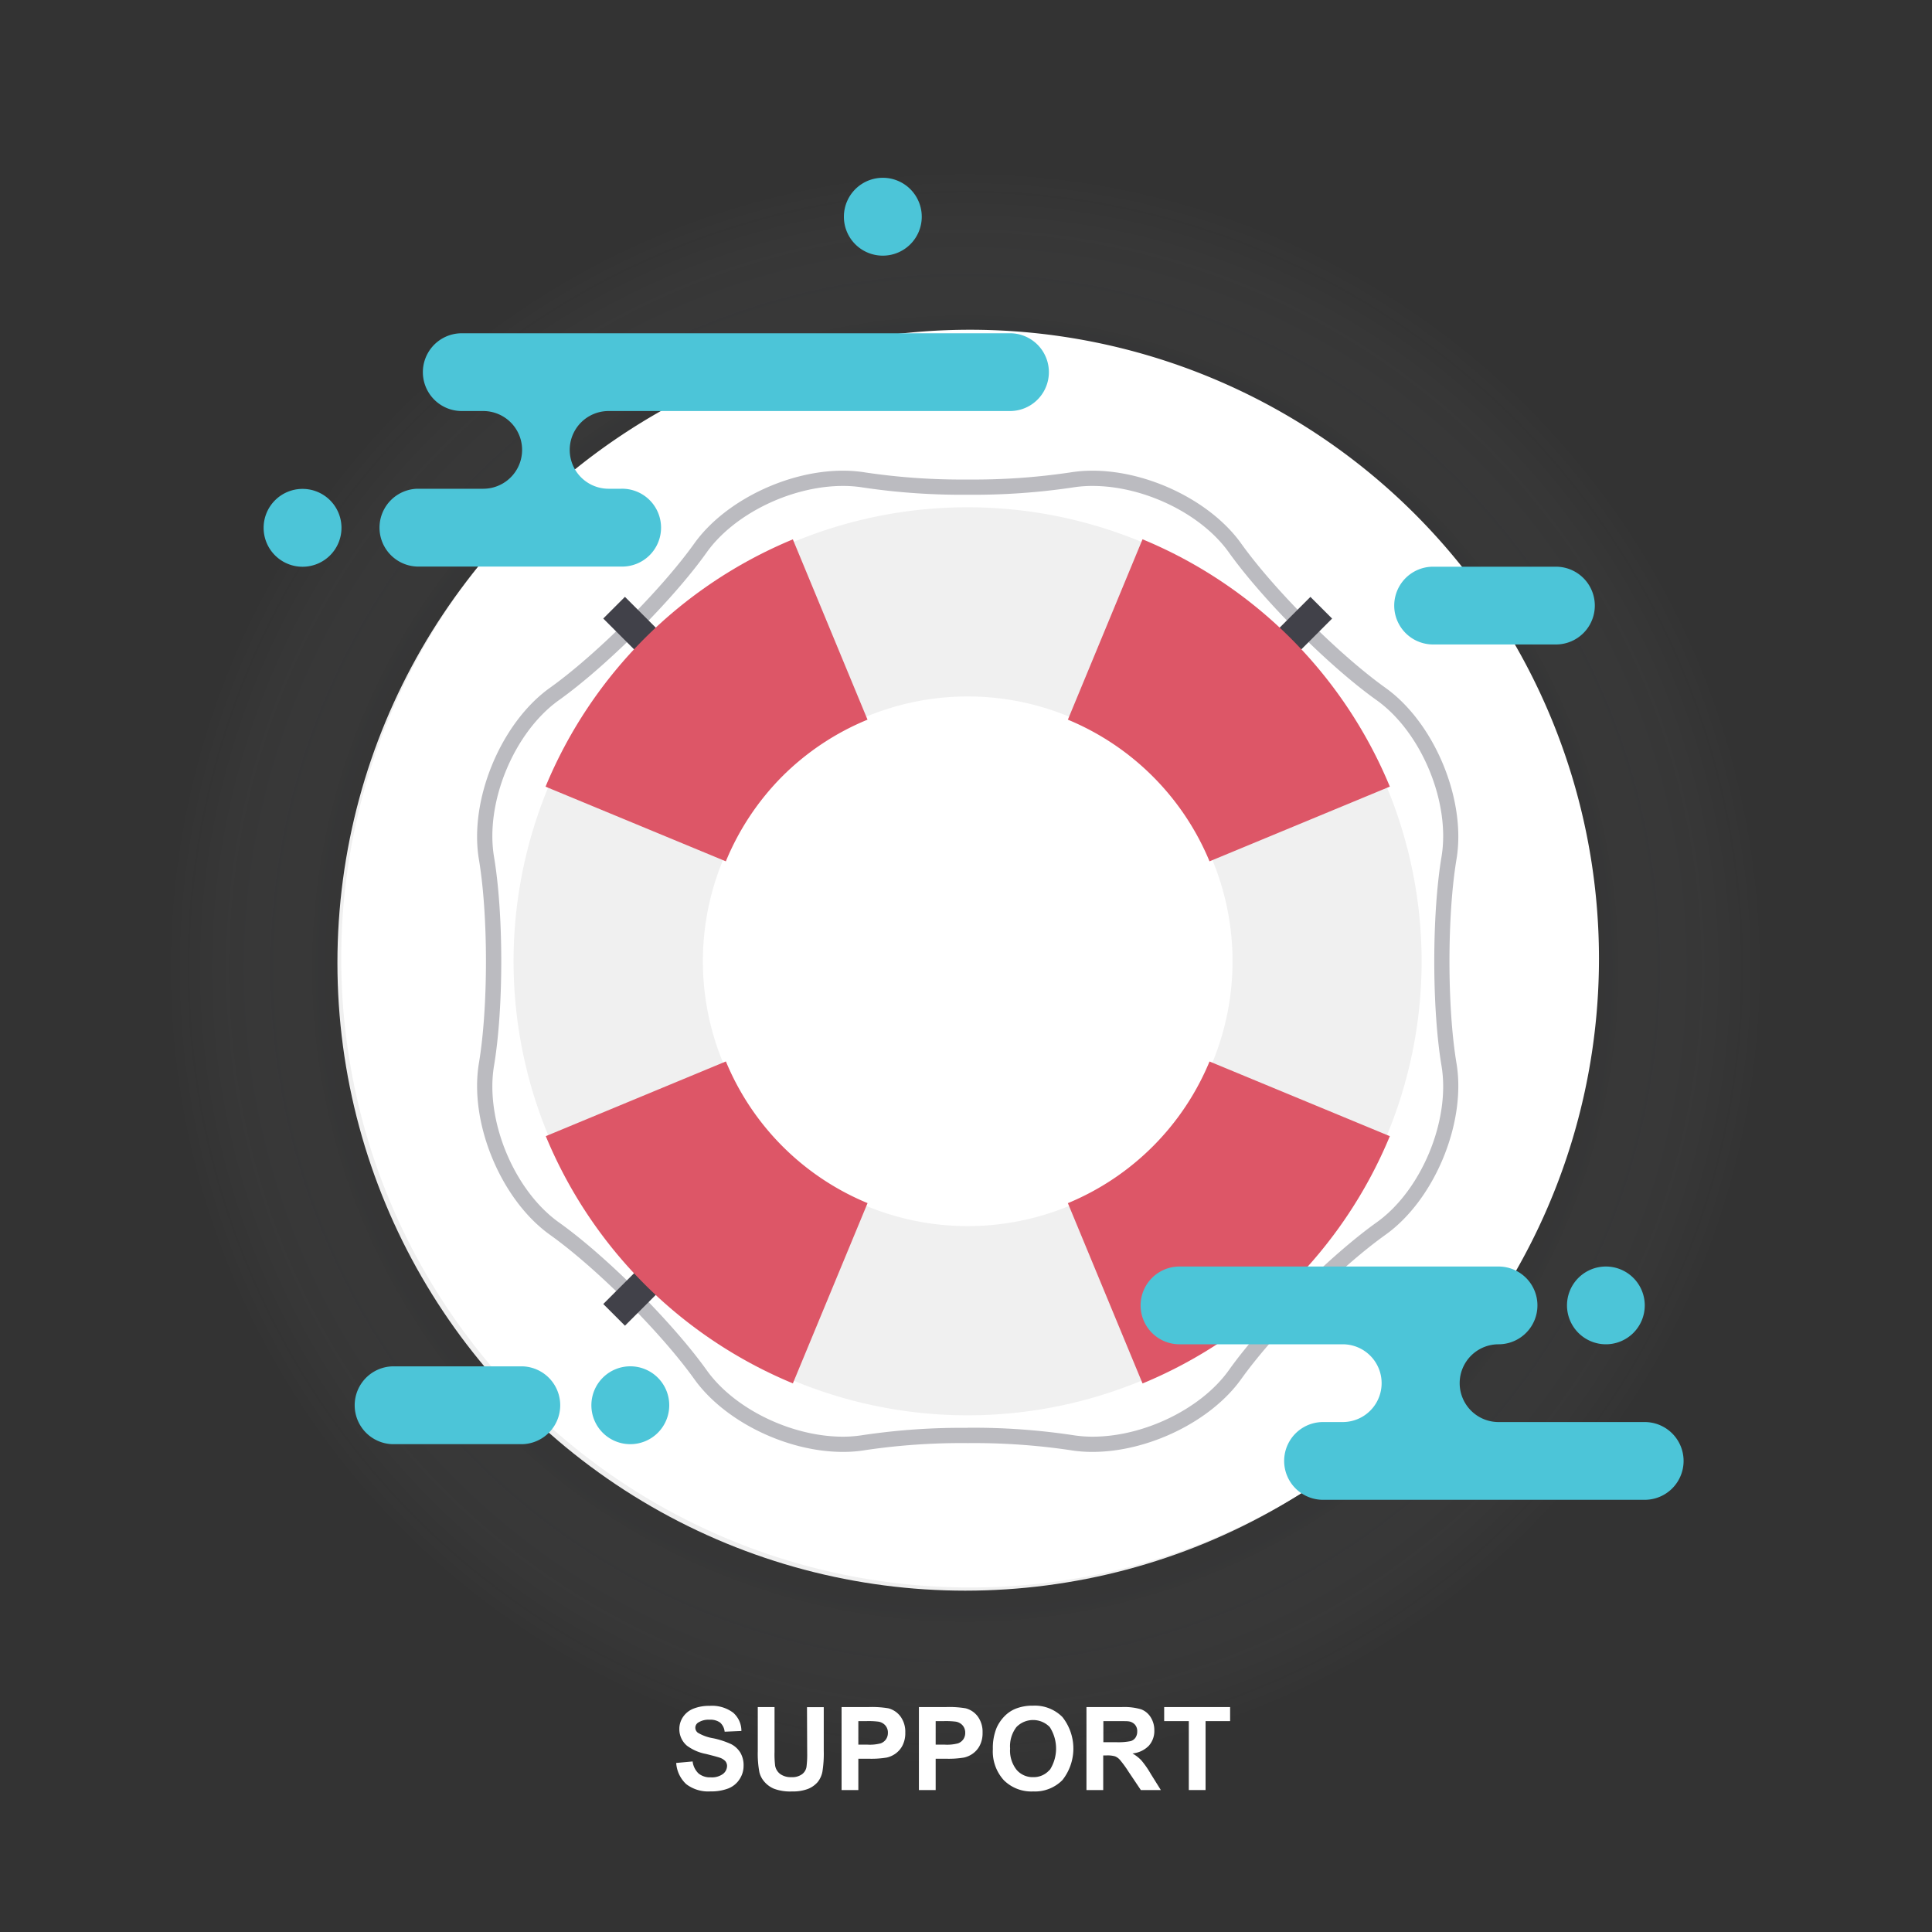 <svg id="Layer_1" data-name="Layer 1" xmlns="http://www.w3.org/2000/svg" xmlns:xlink="http://www.w3.org/1999/xlink" viewBox="0 0 400 400"><rect x="0" y="0" width="400" height="400" fill="#333333" stroke="none"/><defs><style>.cls-1{fill:url(#radial-gradient);}.cls-2{fill:#f0f0f0;}.cls-3{fill:#fff;}.cls-4{fill:#bbbbc0;}.cls-5{fill:#414149;}.cls-6{fill:#dd5667;}.cls-7{fill:#4cc5d8;}</style><radialGradient id="radial-gradient" cx="199.85" cy="200.54" r="168.72" gradientTransform="translate(200.34 -82.58) rotate(45)" gradientUnits="userSpaceOnUse"><stop offset="0.72" stop-color="#2c2d30" stop-opacity="0.1"/><stop offset="0.98" stop-color="#fff" stop-opacity="0"/></radialGradient></defs><title>hosting-maintenance-fix</title><circle class="cls-1" cx="199.85" cy="200.54" r="168.72" transform="translate(-83.27 200.05) rotate(-45)"/><circle class="cls-2" cx="199.86" cy="199.33" r="130"/><path class="cls-3" d="M331.05,198.46A130.2,130.2,0,1,1,200.85,68.27,130.2,130.2,0,0,1,331.05,198.46Z"/><path class="cls-3" d="M151.41,361.12a17.39,17.39,0,0,0-3.74-1.23,9.1,9.1,0,0,1-3.19-1.15,1.31,1.31,0,0,1-.52-1,1.26,1.26,0,0,1,.55-1.07,3.93,3.93,0,0,1,2.37-.62,3.48,3.48,0,0,1,2.2.58,2.92,2.92,0,0,1,.95,1.9l3.47-.15a5,5,0,0,0-1.71-3.79,7.29,7.29,0,0,0-4.87-1.41,8.74,8.74,0,0,0-3.38.59,4.68,4.68,0,0,0-2.15,1.74,4.4,4.4,0,0,0-.74,2.46,4.46,4.46,0,0,0,1.58,3.46,9.54,9.54,0,0,0,3.91,1.7c1.45.36,2.37.61,2.78.75a2.84,2.84,0,0,1,1.25.74,1.57,1.57,0,0,1,.36,1,2.15,2.15,0,0,1-.85,1.66,3.89,3.89,0,0,1-2.53.7,3.74,3.74,0,0,1-2.51-.79,4.12,4.12,0,0,1-1.24-2.5L140,365a6.56,6.56,0,0,0,2.08,4.39,7.48,7.48,0,0,0,5,1.5,9.86,9.86,0,0,0,3.73-.62,4.9,4.9,0,0,0,2.32-1.92,5,5,0,0,0,.82-2.76,5.09,5.09,0,0,0-.68-2.74A4.87,4.87,0,0,0,151.41,361.12Z"/><path class="cls-3" d="M167.12,362.93a19.6,19.6,0,0,1-.15,2.92,2.37,2.37,0,0,1-.91,1.48,3.44,3.44,0,0,1-2.22.61,3.73,3.73,0,0,1-2.29-.64,2.75,2.75,0,0,1-1.06-1.69,18.81,18.81,0,0,1-.13-2.88v-9.3h-3.47v9.16a20.55,20.55,0,0,0,.34,4.36,4.69,4.69,0,0,0,1,1.91,5.36,5.36,0,0,0,2,1.47,9.49,9.49,0,0,0,3.73.57,8.8,8.8,0,0,0,3.31-.52,5.21,5.21,0,0,0,2-1.4,4.9,4.9,0,0,0,1-2.16,23.8,23.8,0,0,0,.28-4.37v-9h-3.47Z"/><path class="cls-3" d="M183.94,353.69a20.39,20.39,0,0,0-4.13-.26h-5.57v17.18h3.47v-6.48H180a19.25,19.25,0,0,0,3.6-.25,5,5,0,0,0,1.8-.81,4.7,4.7,0,0,0,1.46-1.7,5.6,5.6,0,0,0,.57-2.66,5.35,5.35,0,0,0-1-3.34A4.56,4.56,0,0,0,183.94,353.69Zm-.5,6.41a2.3,2.3,0,0,1-1.09.84,8.92,8.92,0,0,1-2.74.27h-1.9v-4.87h1.68a16.61,16.61,0,0,1,2.49.11,2.42,2.42,0,0,1,1.4.76,2.23,2.23,0,0,1,.55,1.55A2.34,2.34,0,0,1,183.44,360.1Z"/><path class="cls-3" d="M199.94,353.69a20.2,20.2,0,0,0-4.12-.26h-5.57v17.18h3.47v-6.48H196a19.25,19.25,0,0,0,3.6-.25,5,5,0,0,0,1.8-.81,4.7,4.7,0,0,0,1.46-1.7,5.6,5.6,0,0,0,.57-2.66,5.35,5.35,0,0,0-1-3.34A4.55,4.55,0,0,0,199.94,353.69Zm-.49,6.41a2.35,2.35,0,0,1-1.09.84,8.92,8.92,0,0,1-2.74.27h-1.9v-4.87h1.68a16.61,16.61,0,0,1,2.49.11,2.42,2.42,0,0,1,1.4.76,2.28,2.28,0,0,1,.55,1.55A2.34,2.34,0,0,1,199.45,360.1Z"/><path class="cls-3" d="M213.87,353.14a9.34,9.34,0,0,0-3.71.68,6.74,6.74,0,0,0-2.22,1.54,8.21,8.21,0,0,0-1.6,2.36,11,11,0,0,0-.78,4.4,8.84,8.84,0,0,0,2.26,6.44,8.08,8.08,0,0,0,6.09,2.34,8,8,0,0,0,6.05-2.35,10.53,10.53,0,0,0,0-13.06A8.05,8.05,0,0,0,213.87,353.14Zm3.43,13.3a4.33,4.33,0,0,1-3.4,1.5,4.38,4.38,0,0,1-3.42-1.51,6.42,6.42,0,0,1-1.35-4.42,6.52,6.52,0,0,1,1.31-4.44,4.81,4.81,0,0,1,6.9,0,8.2,8.2,0,0,1,0,8.89Z"/><path class="cls-3" d="M236.31,364.47a8,8,0,0,0-1.85-1.44,5.44,5.44,0,0,0,3.39-1.59,4.57,4.57,0,0,0,1.14-3.19,5,5,0,0,0-.75-2.71,4,4,0,0,0-2-1.65,12.43,12.43,0,0,0-4-.46h-7.3v17.18h3.47v-7.17h.7a5.73,5.73,0,0,1,1.75.19,2.72,2.72,0,0,1,1,.72,23.31,23.31,0,0,1,1.83,2.52l2.51,3.74h4.14l-2.09-3.35A19.1,19.1,0,0,0,236.31,364.47ZM231,360.7h-2.56v-4.36h2.71c1.4,0,2.25,0,2.53.05a2.13,2.13,0,0,1,1.3.68,2,2,0,0,1,.47,1.4,2.23,2.23,0,0,1-.36,1.29,1.83,1.83,0,0,1-1,.72A13.06,13.06,0,0,1,231,360.7Z"/><polygon class="cls-3" points="241.03 353.43 241.03 356.34 246.13 356.34 246.13 370.61 249.6 370.61 249.6 356.34 254.68 356.34 254.68 353.43 241.03 353.43"/><path class="cls-4" d="M226.2,300.6a27.89,27.89,0,0,1-4.73-.38,136,136,0,0,0-21.11-1.44,136,136,0,0,0-21.12,1.44,28,28,0,0,1-4.73.38c-11.6,0-24.54-6.34-30.78-15.09-6.87-9.6-20.26-23-29.87-29.86-10.16-7.26-16.76-23.19-14.71-35.51,1.95-11.65,1.95-30.59,0-42.23-2.05-12.32,4.54-28.25,14.71-35.51,9.6-6.86,23-20.25,29.87-29.86,6.24-8.75,19.18-15.09,30.78-15.09a29,29,0,0,1,4.73.38,135.68,135.68,0,0,0,21.1,1.45h0a136.1,136.1,0,0,0,21.13-1.45,28.83,28.83,0,0,1,4.72-.38c11.6,0,24.55,6.34,30.79,15.09,6.86,9.6,20.26,23,29.86,29.86,10.17,7.26,16.77,23.19,14.71,35.51-1.94,11.65-1.94,30.59,0,42.23,2.06,12.32-4.54,28.25-14.7,35.51-9.61,6.86-23,20.26-29.87,29.87C250.74,294.26,237.79,300.6,226.2,300.6Zm-25.84-5A138.79,138.79,0,0,1,222,297.11a25.92,25.92,0,0,0,4.21.34c10.65,0,22.52-5.79,28.21-13.77,7-9.84,20.76-23.57,30.6-30.6,9.29-6.63,15.31-21.17,13.43-32.42-2-11.92-2-31.33,0-43.27,1.88-11.25-4.15-25.79-13.43-32.42-9.84-7-23.57-20.76-30.6-30.6-5.69-8-17.56-13.76-28.22-13.76a25.81,25.81,0,0,0-4.2.33,139,139,0,0,1-21.65,1.49h0a138.56,138.56,0,0,1-21.62-1.49,25.94,25.94,0,0,0-4.21-.33c-10.66,0-22.52,5.78-28.21,13.76-7,9.85-20.77,23.58-30.6,30.6-9.29,6.63-15.31,21.17-13.43,32.42,2,11.92,2,31.33,0,43.27-1.88,11.25,4.14,25.79,13.43,32.42,9.84,7,23.56,20.76,30.6,30.6,5.69,8,17.55,13.77,28.21,13.77a26,26,0,0,0,4.21-.34A138.92,138.92,0,0,1,200.36,295.62Z"/><rect class="cls-5" x="265.43" y="126.02" width="9.52" height="6.35" transform="translate(-12.22 228.89) rotate(-45)"/><rect class="cls-5" x="127.34" y="124.43" width="6.35" height="9.52" transform="translate(-53.13 130.15) rotate(-45.01)"/><rect class="cls-5" x="125.75" y="265.69" width="9.52" height="6.35" transform="translate(-151.87 170.98) rotate(-44.99)"/><rect class="cls-5" x="267.01" y="264.1" width="6.35" height="9.52" transform="translate(-110.98 269.84) rotate(-45.01)"/><path class="cls-2" d="M266.81,132.57a94,94,0,1,0,0,132.91A94,94,0,0,0,266.81,132.57ZM161.59,237.8a54.83,54.83,0,1,1,77.53,0A54.83,54.83,0,0,1,161.59,237.8Z"/><path class="cls-6" d="M162,160.7A54,54,0,0,1,179.61,149l-15.46-37.33a94.56,94.56,0,0,0-51.2,51.2l37.33,15.46A54.19,54.19,0,0,1,162,160.7Z"/><path class="cls-6" d="M236.56,111.62,221.09,149a54.23,54.23,0,0,1,29.33,29.33l37.33-15.47a94.58,94.58,0,0,0-51.19-51.2Z"/><path class="cls-6" d="M236.55,286.43a94.56,94.56,0,0,0,51.2-51.2l-37.33-15.46a54.14,54.14,0,0,1-29.33,29.33Z"/><path class="cls-6" d="M164.15,286.43l15.47-37.34a54.06,54.06,0,0,1-29.33-29.33L113,235.23a94.47,94.47,0,0,0,51.2,51.2Z"/><path class="cls-7" d="M209.12,69H95.6a8,8,0,1,0,0,16.1h4.45a8,8,0,1,1,0,16.09H86.35a8.06,8.06,0,0,0,0,16.11h42.17a8.06,8.06,0,1,0,0-16.11H126a8,8,0,0,1,0-16.09h83.11a8.05,8.05,0,0,0,0-16.1Z"/><path class="cls-7" d="M62.64,101.22a8.06,8.06,0,1,0,8.06,8A8.06,8.06,0,0,0,62.64,101.22Z"/><path class="cls-7" d="M182.77,52.93a8.06,8.06,0,1,0-8.05-8.06A8.05,8.05,0,0,0,182.77,52.93Z"/><path class="cls-7" d="M340.53,294.42H310.26a8.05,8.05,0,0,1,0-16.1,8,8,0,1,0,0-16.1H244.2a8.05,8.05,0,0,0,0,16.1H278a8.05,8.05,0,0,1,0,16.1h-4.08a8.05,8.05,0,0,0,0,16.1h66.6a8.05,8.05,0,1,0,0-16.1Z"/><path class="cls-7" d="M332.48,278.32a8.05,8.05,0,1,0-8.05-8.05A8.06,8.06,0,0,0,332.48,278.32Z"/><path class="cls-7" d="M322.14,117.33H296.71a8.05,8.05,0,1,0,0,16.1h25.43a8,8,0,1,0,0-16.1Z"/><path class="cls-7" d="M108.21,299a8.06,8.06,0,0,0,0-16.11h-27a8.06,8.06,0,0,0,0,16.11Z"/><path class="cls-7" d="M130.44,299a8.06,8.06,0,1,0-8-8.06A8.05,8.05,0,0,0,130.44,299Z"/></svg>